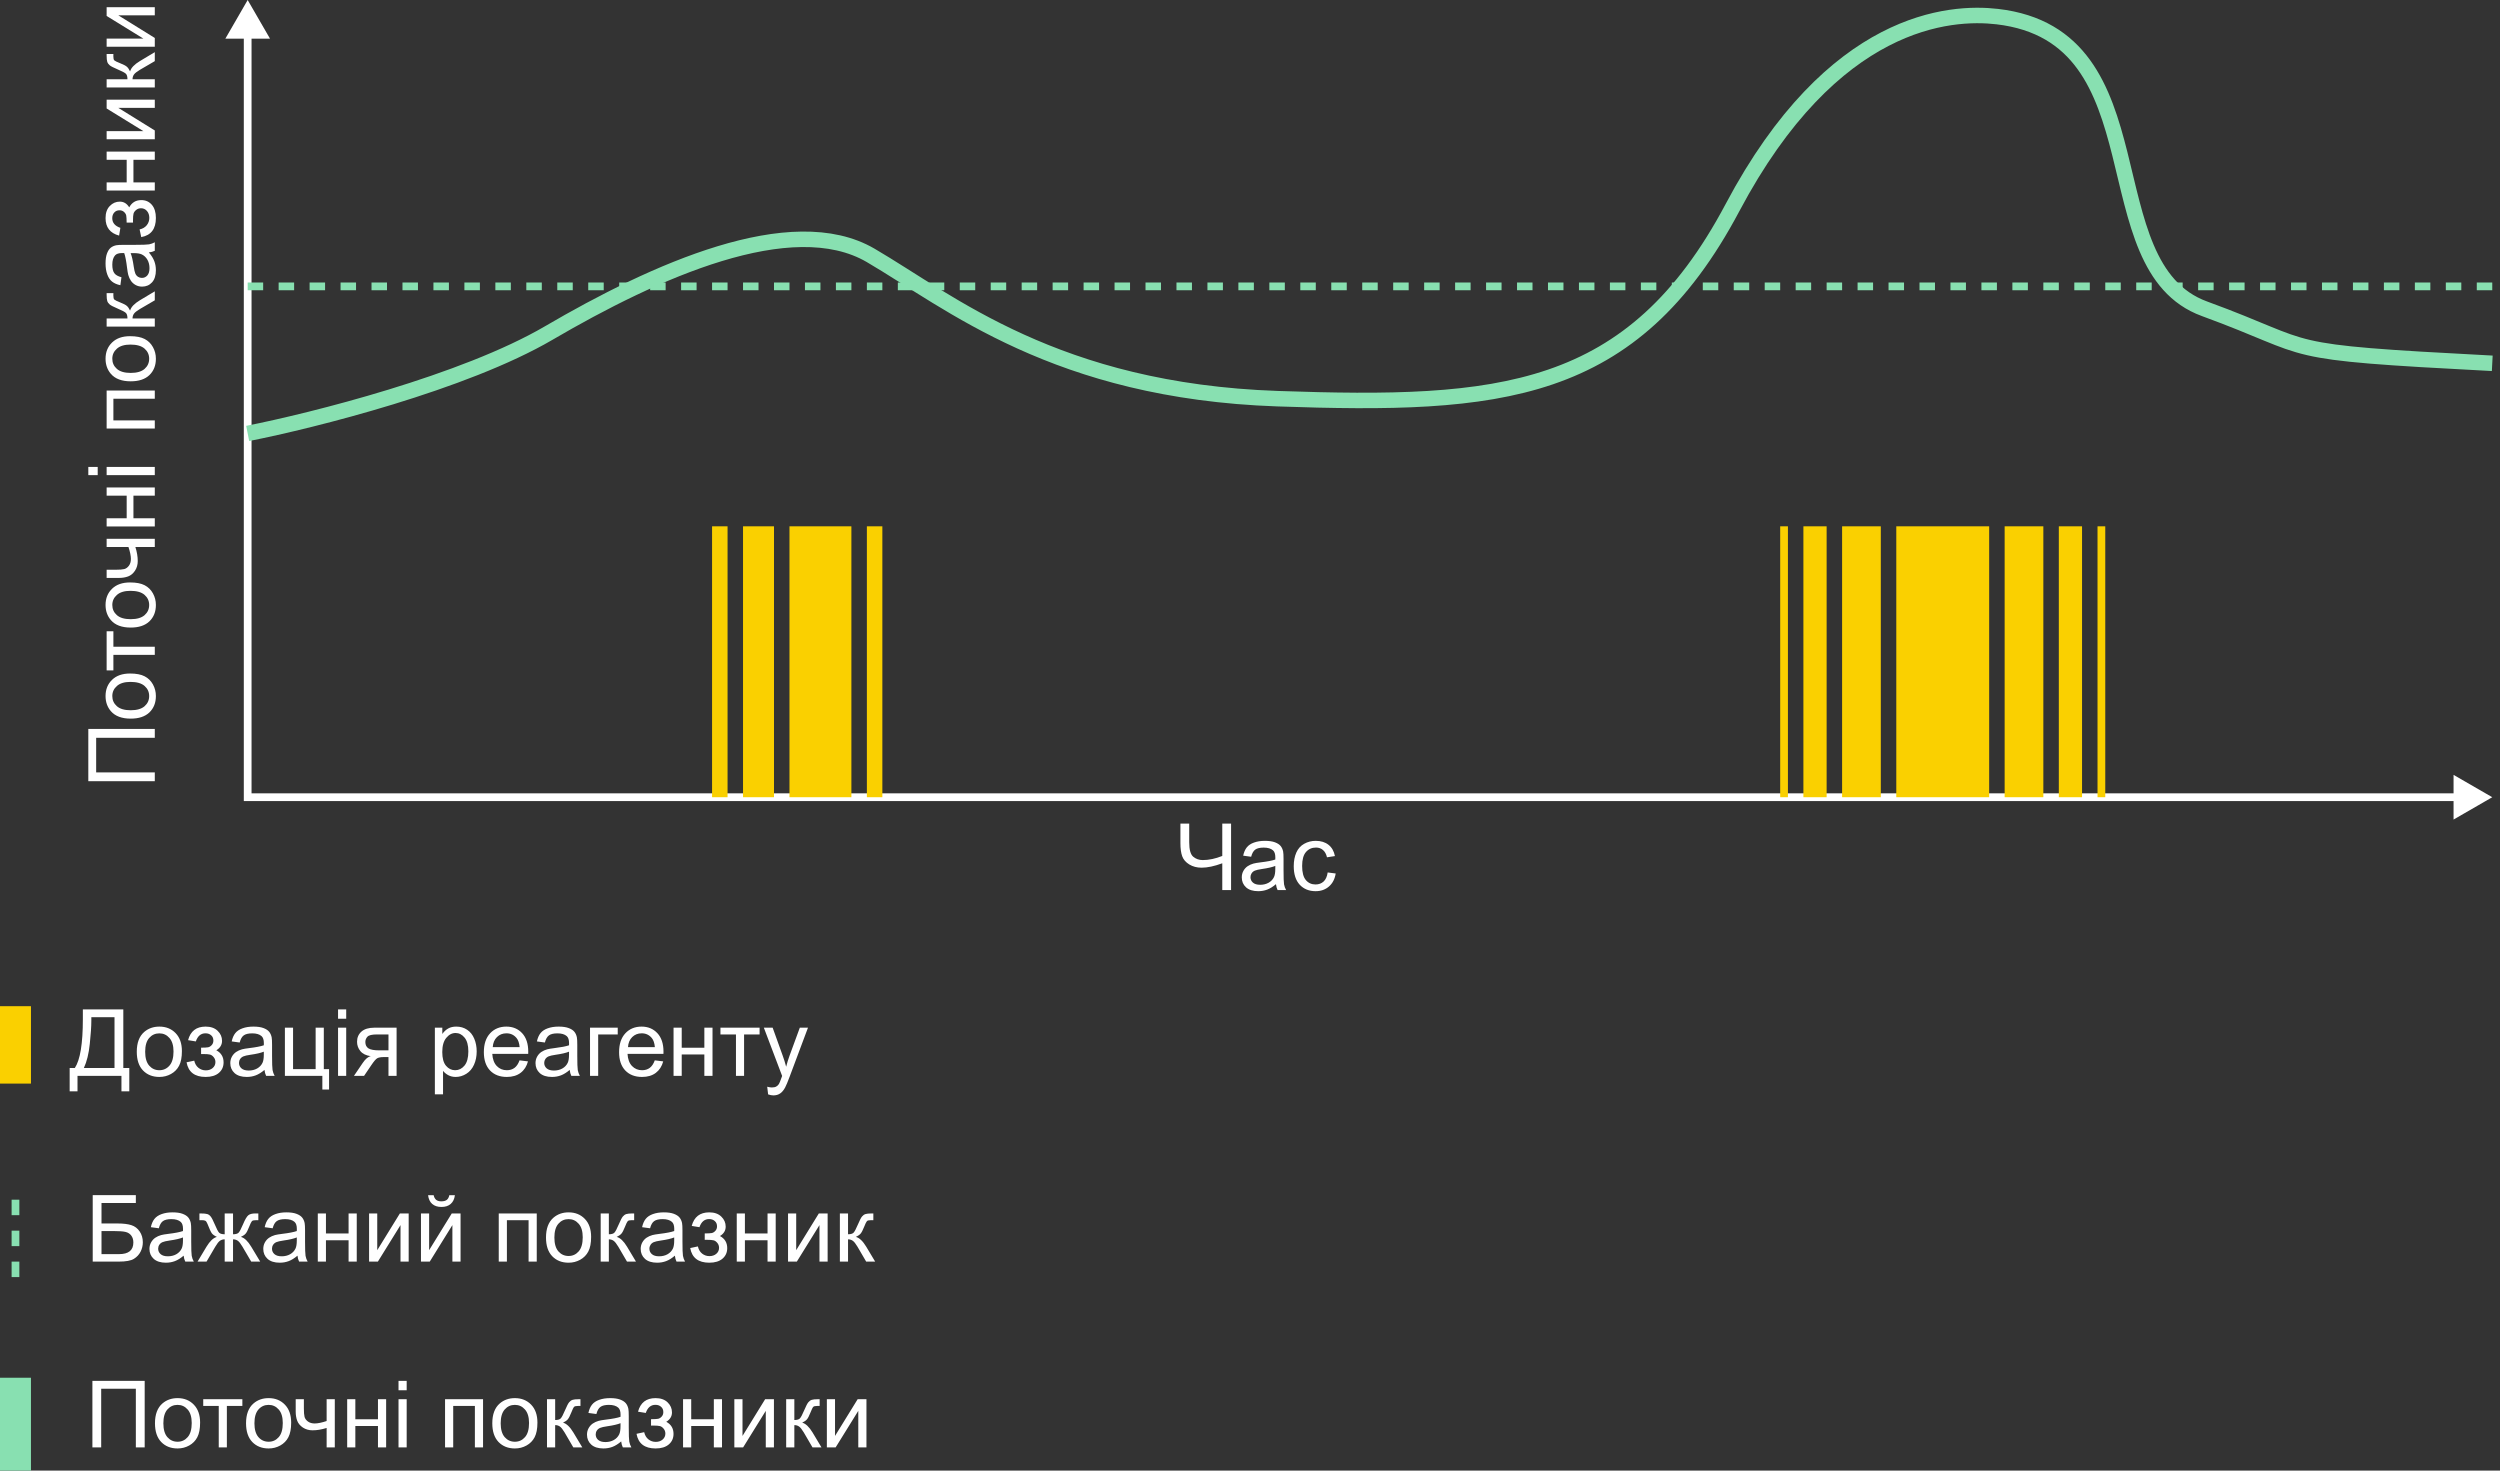<svg width="323" height="190" viewBox="0 0 323 190" fill="none" xmlns="http://www.w3.org/2000/svg">
<rect x="0" y="0" width="323" height="190" fill="#333333" stroke="none"/>
<path d="M32 0L29.113 5H34.887L32 0ZM32 103H31.5V103.5H32V103ZM322 103L317 100.113V105.887L322 103ZM31.5 4.5V103H32.5V4.5H31.5ZM32 103.5H205.221V102.5H32V103.5ZM205.221 103.5H317.5V102.5H205.221V103.5Z" fill="white"/>
<path d="M32 37L322 37" stroke="#88E0B1" stroke-dasharray="2 2"/>
<path d="M2 165L2 154" stroke="#88E0B1" stroke-dasharray="2 2"/>
<path d="M11.979 154.41H17.551V155.424H13.115V158.072H15.166C15.924 158.072 16.525 158.145 16.971 158.289C17.42 158.434 17.779 158.707 18.049 159.109C18.318 159.508 18.453 159.973 18.453 160.504C18.453 160.938 18.355 161.344 18.16 161.723C17.969 162.098 17.682 162.404 17.299 162.643C16.916 162.881 16.264 163 15.342 163H11.979V154.41ZM13.115 162.033H15.389C16.002 162.033 16.461 161.908 16.766 161.658C17.074 161.408 17.229 161.033 17.229 160.533C17.229 160.178 17.141 159.881 16.965 159.643C16.789 159.404 16.545 159.246 16.232 159.168C15.92 159.09 15.387 159.051 14.633 159.051H13.115V162.033ZM23.727 162.232C23.336 162.564 22.959 162.799 22.596 162.936C22.236 163.072 21.85 163.141 21.436 163.141C20.752 163.141 20.227 162.975 19.859 162.643C19.492 162.307 19.309 161.879 19.309 161.359C19.309 161.055 19.377 160.777 19.514 160.527C19.654 160.273 19.836 160.07 20.059 159.918C20.285 159.766 20.539 159.65 20.82 159.572C21.027 159.518 21.34 159.465 21.758 159.414C22.609 159.312 23.236 159.191 23.639 159.051C23.643 158.906 23.645 158.814 23.645 158.775C23.645 158.346 23.545 158.043 23.346 157.867C23.076 157.629 22.676 157.51 22.145 157.51C21.648 157.51 21.281 157.598 21.043 157.773C20.809 157.945 20.635 158.252 20.521 158.693L19.49 158.553C19.584 158.111 19.738 157.756 19.953 157.486C20.168 157.213 20.479 157.004 20.885 156.859C21.291 156.711 21.762 156.637 22.297 156.637C22.828 156.637 23.26 156.699 23.592 156.824C23.924 156.949 24.168 157.107 24.324 157.299C24.48 157.486 24.59 157.725 24.652 158.014C24.688 158.193 24.705 158.518 24.705 158.986V160.393C24.705 161.373 24.727 161.994 24.77 162.256C24.816 162.514 24.906 162.762 25.039 163H23.938C23.828 162.781 23.758 162.525 23.727 162.232ZM23.639 159.877C23.256 160.033 22.682 160.166 21.916 160.275C21.482 160.338 21.176 160.408 20.996 160.486C20.816 160.564 20.678 160.68 20.58 160.832C20.482 160.98 20.434 161.146 20.434 161.33C20.434 161.611 20.539 161.846 20.75 162.033C20.965 162.221 21.277 162.314 21.688 162.314C22.094 162.314 22.455 162.227 22.771 162.051C23.088 161.871 23.32 161.627 23.469 161.318C23.582 161.08 23.639 160.729 23.639 160.264V159.877ZM30.107 156.777V159.467C30.443 159.467 30.68 159.402 30.816 159.273C30.953 159.145 31.152 158.77 31.414 158.148C31.66 157.559 31.881 157.182 32.076 157.018C32.268 156.857 32.572 156.777 32.99 156.777H33.377V157.65L33.09 157.645C32.809 157.645 32.629 157.686 32.551 157.768C32.469 157.854 32.344 158.109 32.176 158.535C32.02 158.941 31.875 159.223 31.742 159.379C31.609 159.535 31.402 159.678 31.121 159.807C31.578 159.928 32.023 160.35 32.457 161.072L33.617 163H32.457L31.326 161.072C31.096 160.682 30.895 160.426 30.723 160.305C30.551 160.184 30.346 160.123 30.107 160.123V163H29.029V160.123C28.795 160.123 28.592 160.184 28.42 160.305C28.248 160.422 28.047 160.678 27.816 161.072L26.686 163H25.525L26.68 161.072C27.117 160.35 27.564 159.928 28.021 159.807C27.709 159.662 27.49 159.506 27.365 159.338C27.24 159.166 27.053 158.76 26.803 158.119C26.717 157.904 26.625 157.771 26.527 157.721C26.426 157.67 26.275 157.645 26.076 157.645C26.025 157.645 25.922 157.646 25.766 157.65V156.777H25.912C26.318 156.777 26.604 156.803 26.768 156.854C26.936 156.9 27.084 157.004 27.213 157.164C27.346 157.32 27.518 157.648 27.729 158.148C27.986 158.762 28.182 159.135 28.314 159.268C28.451 159.4 28.689 159.467 29.029 159.467V156.777H30.107ZM38.434 162.232C38.043 162.564 37.666 162.799 37.303 162.936C36.943 163.072 36.557 163.141 36.143 163.141C35.459 163.141 34.934 162.975 34.566 162.643C34.199 162.307 34.016 161.879 34.016 161.359C34.016 161.055 34.084 160.777 34.221 160.527C34.361 160.273 34.543 160.07 34.766 159.918C34.992 159.766 35.246 159.65 35.527 159.572C35.734 159.518 36.047 159.465 36.465 159.414C37.316 159.312 37.943 159.191 38.346 159.051C38.35 158.906 38.352 158.814 38.352 158.775C38.352 158.346 38.252 158.043 38.053 157.867C37.783 157.629 37.383 157.51 36.852 157.51C36.355 157.51 35.988 157.598 35.75 157.773C35.516 157.945 35.342 158.252 35.228 158.693L34.197 158.553C34.291 158.111 34.445 157.756 34.66 157.486C34.875 157.213 35.185 157.004 35.592 156.859C35.998 156.711 36.469 156.637 37.004 156.637C37.535 156.637 37.967 156.699 38.299 156.824C38.631 156.949 38.875 157.107 39.031 157.299C39.188 157.486 39.297 157.725 39.359 158.014C39.395 158.193 39.412 158.518 39.412 158.986V160.393C39.412 161.373 39.434 161.994 39.477 162.256C39.523 162.514 39.613 162.762 39.746 163H38.645C38.535 162.781 38.465 162.525 38.434 162.232ZM38.346 159.877C37.963 160.033 37.389 160.166 36.623 160.275C36.19 160.338 35.883 160.408 35.703 160.486C35.523 160.564 35.385 160.68 35.287 160.832C35.19 160.98 35.141 161.146 35.141 161.33C35.141 161.611 35.246 161.846 35.457 162.033C35.672 162.221 35.984 162.314 36.395 162.314C36.801 162.314 37.162 162.227 37.478 162.051C37.795 161.871 38.027 161.627 38.176 161.318C38.289 161.08 38.346 160.729 38.346 160.264V159.877ZM41.059 156.777H42.113V159.367H45.037V156.777H46.092V163H45.037V160.24H42.113V163H41.059V156.777ZM47.685 156.777H48.74V161.523L51.664 156.777H52.801V163H51.746V158.283L48.822 163H47.685V156.777ZM54.389 156.777H55.443V161.523L58.367 156.777H59.504V163H58.449V158.283L55.525 163H54.389V156.777ZM58.051 154.422H58.772C58.713 154.91 58.533 155.285 58.232 155.547C57.935 155.809 57.539 155.939 57.043 155.939C56.543 155.939 56.143 155.811 55.842 155.553C55.545 155.291 55.367 154.914 55.309 154.422H56.029C56.084 154.688 56.191 154.887 56.352 155.02C56.516 155.148 56.734 155.213 57.008 155.213C57.324 155.213 57.562 155.15 57.723 155.025C57.887 154.896 57.996 154.695 58.051 154.422ZM64.438 156.777H69.348V163H68.293V157.65H65.492V163H64.438V156.777ZM70.543 159.889C70.543 158.736 70.863 157.883 71.504 157.328C72.039 156.867 72.691 156.637 73.461 156.637C74.316 156.637 75.016 156.918 75.559 157.48C76.102 158.039 76.373 158.812 76.373 159.801C76.373 160.602 76.252 161.232 76.01 161.693C75.772 162.15 75.422 162.506 74.961 162.76C74.504 163.014 74.004 163.141 73.461 163.141C72.59 163.141 71.885 162.861 71.346 162.303C70.811 161.744 70.543 160.939 70.543 159.889ZM71.627 159.889C71.627 160.686 71.801 161.283 72.148 161.682C72.496 162.076 72.934 162.273 73.461 162.273C73.984 162.273 74.42 162.074 74.768 161.676C75.115 161.277 75.289 160.67 75.289 159.854C75.289 159.084 75.113 158.502 74.762 158.107C74.414 157.709 73.981 157.51 73.461 157.51C72.934 157.51 72.496 157.707 72.148 158.102C71.801 158.496 71.627 159.092 71.627 159.889ZM77.609 156.777H78.664V159.467C79 159.467 79.234 159.402 79.367 159.273C79.504 159.145 79.703 158.77 79.965 158.148C80.172 157.656 80.34 157.332 80.469 157.176C80.598 157.02 80.746 156.914 80.914 156.859C81.082 156.805 81.352 156.777 81.723 156.777H81.934V157.65L81.641 157.645C81.363 157.645 81.186 157.686 81.107 157.768C81.025 157.854 80.9 158.109 80.732 158.535C80.572 158.941 80.426 159.223 80.293 159.379C80.16 159.535 79.955 159.678 79.678 159.807C80.131 159.928 80.576 160.35 81.014 161.072L82.168 163H81.008L79.883 161.072C79.652 160.686 79.451 160.432 79.279 160.311C79.107 160.186 78.902 160.123 78.664 160.123V163H77.609V156.777ZM87.195 162.232C86.805 162.564 86.428 162.799 86.064 162.936C85.705 163.072 85.318 163.141 84.904 163.141C84.221 163.141 83.695 162.975 83.328 162.643C82.961 162.307 82.777 161.879 82.777 161.359C82.777 161.055 82.846 160.777 82.982 160.527C83.123 160.273 83.305 160.07 83.527 159.918C83.754 159.766 84.008 159.65 84.289 159.572C84.496 159.518 84.809 159.465 85.227 159.414C86.078 159.312 86.705 159.191 87.107 159.051C87.111 158.906 87.113 158.814 87.113 158.775C87.113 158.346 87.014 158.043 86.814 157.867C86.545 157.629 86.144 157.51 85.613 157.51C85.117 157.51 84.75 157.598 84.512 157.773C84.277 157.945 84.103 158.252 83.99 158.693L82.959 158.553C83.053 158.111 83.207 157.756 83.422 157.486C83.637 157.213 83.947 157.004 84.353 156.859C84.76 156.711 85.231 156.637 85.766 156.637C86.297 156.637 86.728 156.699 87.061 156.824C87.393 156.949 87.637 157.107 87.793 157.299C87.949 157.486 88.059 157.725 88.121 158.014C88.156 158.193 88.174 158.518 88.174 158.986V160.393C88.174 161.373 88.195 161.994 88.238 162.256C88.285 162.514 88.375 162.762 88.508 163H87.406C87.297 162.781 87.227 162.525 87.195 162.232ZM87.107 159.877C86.725 160.033 86.15 160.166 85.385 160.275C84.951 160.338 84.644 160.408 84.465 160.486C84.285 160.564 84.147 160.68 84.049 160.832C83.951 160.98 83.902 161.146 83.902 161.33C83.902 161.611 84.008 161.846 84.219 162.033C84.434 162.221 84.746 162.314 85.156 162.314C85.562 162.314 85.924 162.227 86.24 162.051C86.557 161.871 86.789 161.627 86.938 161.318C87.051 161.08 87.107 160.729 87.107 160.264V159.877ZM91.051 160.188V159.361C91.496 159.357 91.799 159.34 91.959 159.309C92.123 159.277 92.277 159.184 92.422 159.027C92.566 158.871 92.639 158.676 92.639 158.441C92.639 158.156 92.543 157.93 92.352 157.762C92.164 157.59 91.92 157.504 91.619 157.504C91.025 157.504 90.609 157.854 90.371 158.553L89.369 158.389C89.682 157.221 90.436 156.637 91.631 156.637C92.295 156.637 92.814 156.818 93.189 157.182C93.568 157.545 93.758 157.979 93.758 158.482C93.758 158.99 93.512 159.395 93.019 159.695C93.332 159.863 93.566 160.078 93.723 160.34C93.879 160.598 93.957 160.904 93.957 161.26C93.957 161.818 93.754 162.271 93.348 162.619C92.941 162.967 92.373 163.141 91.643 163.141C90.225 163.141 89.402 162.51 89.176 161.248L90.166 161.037C90.256 161.436 90.438 161.744 90.711 161.963C90.988 162.182 91.305 162.291 91.66 162.291C92.016 162.291 92.311 162.191 92.545 161.992C92.783 161.789 92.902 161.531 92.902 161.219C92.902 160.977 92.828 160.766 92.68 160.586C92.531 160.406 92.373 160.295 92.205 160.252C92.037 160.205 91.732 160.182 91.291 160.182C91.256 160.182 91.176 160.184 91.051 160.188ZM95.188 156.777H96.242V159.367H99.166V156.777H100.221V163H99.166V160.24H96.242V163H95.188V156.777ZM101.814 156.777H102.869V161.523L105.793 156.777H106.93V163H105.875V158.283L102.951 163H101.814V156.777ZM108.512 156.777H109.566V159.467C109.902 159.467 110.137 159.402 110.27 159.273C110.406 159.145 110.605 158.77 110.867 158.148C111.074 157.656 111.242 157.332 111.371 157.176C111.5 157.02 111.648 156.914 111.816 156.859C111.984 156.805 112.254 156.777 112.625 156.777H112.836V157.65L112.543 157.645C112.266 157.645 112.088 157.686 112.01 157.768C111.928 157.854 111.803 158.109 111.635 158.535C111.475 158.941 111.328 159.223 111.195 159.379C111.062 159.535 110.857 159.678 110.58 159.807C111.033 159.928 111.479 160.35 111.916 161.072L113.07 163H111.91L110.785 161.072C110.555 160.686 110.354 160.432 110.182 160.311C110.01 160.186 109.805 160.123 109.566 160.123V163H108.512V156.777Z" fill="white"/>
<path d="M2 140L2 130" stroke="#FAD000" stroke-width="4"/>
<path d="M10.705 130.41H15.932V137.986H16.705V141.004H15.691V139H10.014V141.004H9V137.986H9.668C10.359 136.943 10.705 134.836 10.705 131.664V130.41ZM14.795 131.424H11.801V131.863C11.801 132.594 11.734 133.594 11.602 134.863C11.473 136.129 11.217 137.17 10.834 137.986H14.795V131.424ZM17.672 135.889C17.672 134.736 17.992 133.883 18.633 133.328C19.168 132.867 19.82 132.637 20.59 132.637C21.445 132.637 22.145 132.918 22.688 133.48C23.23 134.039 23.502 134.812 23.502 135.801C23.502 136.602 23.381 137.232 23.139 137.693C22.9 138.15 22.551 138.506 22.09 138.76C21.633 139.014 21.133 139.141 20.59 139.141C19.719 139.141 19.014 138.861 18.475 138.303C17.939 137.744 17.672 136.939 17.672 135.889ZM18.756 135.889C18.756 136.686 18.93 137.283 19.277 137.682C19.625 138.076 20.062 138.273 20.59 138.273C21.113 138.273 21.549 138.074 21.896 137.676C22.244 137.277 22.418 136.67 22.418 135.854C22.418 135.084 22.242 134.502 21.891 134.107C21.543 133.709 21.109 133.51 20.59 133.51C20.062 133.51 19.625 133.707 19.277 134.102C18.93 134.496 18.756 135.092 18.756 135.889ZM25.98 136.188V135.361C26.426 135.357 26.729 135.34 26.889 135.309C27.053 135.277 27.207 135.184 27.352 135.027C27.496 134.871 27.568 134.676 27.568 134.441C27.568 134.156 27.473 133.93 27.281 133.762C27.094 133.59 26.85 133.504 26.549 133.504C25.955 133.504 25.539 133.854 25.301 134.553L24.299 134.389C24.611 133.221 25.365 132.637 26.561 132.637C27.225 132.637 27.744 132.818 28.119 133.182C28.498 133.545 28.688 133.979 28.688 134.482C28.688 134.99 28.441 135.395 27.949 135.695C28.262 135.863 28.496 136.078 28.652 136.34C28.809 136.598 28.887 136.904 28.887 137.26C28.887 137.818 28.684 138.271 28.277 138.619C27.871 138.967 27.303 139.141 26.572 139.141C25.154 139.141 24.332 138.51 24.105 137.248L25.096 137.037C25.186 137.436 25.367 137.744 25.641 137.963C25.918 138.182 26.234 138.291 26.59 138.291C26.945 138.291 27.24 138.191 27.475 137.992C27.713 137.789 27.832 137.531 27.832 137.219C27.832 136.977 27.758 136.766 27.609 136.586C27.461 136.406 27.303 136.295 27.135 136.252C26.967 136.205 26.662 136.182 26.221 136.182C26.186 136.182 26.105 136.184 25.98 136.188ZM34.172 138.232C33.781 138.564 33.404 138.799 33.041 138.936C32.682 139.072 32.295 139.141 31.881 139.141C31.197 139.141 30.672 138.975 30.305 138.643C29.938 138.307 29.754 137.879 29.754 137.359C29.754 137.055 29.822 136.777 29.959 136.527C30.1 136.273 30.281 136.07 30.504 135.918C30.73 135.766 30.984 135.65 31.266 135.572C31.473 135.518 31.785 135.465 32.203 135.414C33.055 135.312 33.682 135.191 34.084 135.051C34.088 134.906 34.09 134.814 34.09 134.775C34.09 134.346 33.99 134.043 33.791 133.867C33.522 133.629 33.121 133.51 32.59 133.51C32.094 133.51 31.727 133.598 31.488 133.773C31.254 133.945 31.08 134.252 30.967 134.693L29.936 134.553C30.029 134.111 30.184 133.756 30.398 133.486C30.613 133.213 30.924 133.004 31.33 132.859C31.736 132.711 32.207 132.637 32.742 132.637C33.273 132.637 33.705 132.699 34.037 132.824C34.369 132.949 34.613 133.107 34.77 133.299C34.926 133.486 35.035 133.725 35.098 134.014C35.133 134.193 35.15 134.518 35.15 134.986V136.393C35.15 137.373 35.172 137.994 35.215 138.256C35.262 138.514 35.352 138.762 35.484 139H34.383C34.273 138.781 34.203 138.525 34.172 138.232ZM34.084 135.877C33.701 136.033 33.127 136.166 32.361 136.275C31.928 136.338 31.621 136.408 31.441 136.486C31.262 136.564 31.123 136.68 31.025 136.832C30.928 136.98 30.879 137.146 30.879 137.33C30.879 137.611 30.984 137.846 31.195 138.033C31.41 138.221 31.723 138.314 32.133 138.314C32.539 138.314 32.9 138.227 33.217 138.051C33.533 137.871 33.766 137.627 33.914 137.318C34.027 137.08 34.084 136.729 34.084 136.264V135.877ZM36.809 132.777H37.863V138.133H40.781V132.777H41.836V138.133H42.516V140.764H41.648V139H36.809V132.777ZM43.676 131.623V130.41H44.73V131.623H43.676ZM43.676 139V132.777H44.73V139H43.676ZM51.24 132.777V139H50.191V136.574H49.582C49.211 136.574 48.934 136.623 48.75 136.721C48.57 136.814 48.307 137.121 47.959 137.641L47.039 139H45.732L46.869 137.324C47.217 136.812 47.562 136.523 47.906 136.457C47.305 136.375 46.857 136.158 46.565 135.807C46.275 135.455 46.131 135.051 46.131 134.594C46.131 134.055 46.32 133.617 46.699 133.281C47.082 132.945 47.635 132.777 48.357 132.777H51.24ZM50.191 133.65H48.691C48.062 133.65 47.656 133.748 47.473 133.943C47.293 134.139 47.203 134.367 47.203 134.629C47.203 135 47.336 135.273 47.602 135.449C47.871 135.621 48.346 135.707 49.025 135.707H50.191V133.65ZM56.185 141.385V132.777H57.147V133.586C57.373 133.27 57.629 133.033 57.914 132.877C58.199 132.717 58.545 132.637 58.951 132.637C59.482 132.637 59.951 132.773 60.357 133.047C60.764 133.32 61.07 133.707 61.277 134.207C61.484 134.703 61.588 135.248 61.588 135.842C61.588 136.479 61.473 137.053 61.242 137.564C61.016 138.072 60.684 138.463 60.246 138.736C59.812 139.006 59.355 139.141 58.875 139.141C58.523 139.141 58.207 139.066 57.926 138.918C57.648 138.77 57.42 138.582 57.24 138.355V141.385H56.185ZM57.141 135.924C57.141 136.725 57.303 137.316 57.627 137.699C57.951 138.082 58.344 138.273 58.805 138.273C59.273 138.273 59.674 138.076 60.006 137.682C60.342 137.283 60.51 136.668 60.51 135.836C60.51 135.043 60.346 134.449 60.018 134.055C59.693 133.66 59.305 133.463 58.852 133.463C58.402 133.463 58.004 133.674 57.656 134.096C57.312 134.514 57.141 135.123 57.141 135.924ZM67.125 136.996L68.215 137.131C68.043 137.768 67.725 138.262 67.26 138.613C66.795 138.965 66.201 139.141 65.478 139.141C64.568 139.141 63.846 138.861 63.31 138.303C62.779 137.74 62.514 136.953 62.514 135.941C62.514 134.895 62.783 134.082 63.322 133.504C63.861 132.926 64.561 132.637 65.42 132.637C66.252 132.637 66.932 132.92 67.459 133.486C67.986 134.053 68.25 134.85 68.25 135.877C68.25 135.939 68.248 136.033 68.244 136.158H63.603C63.643 136.842 63.836 137.365 64.184 137.729C64.531 138.092 64.965 138.273 65.484 138.273C65.871 138.273 66.201 138.172 66.475 137.969C66.748 137.766 66.965 137.441 67.125 136.996ZM63.662 135.291H67.137C67.09 134.768 66.957 134.375 66.738 134.113C66.402 133.707 65.967 133.504 65.432 133.504C64.947 133.504 64.539 133.666 64.207 133.99C63.879 134.314 63.697 134.748 63.662 135.291ZM73.606 138.232C73.215 138.564 72.838 138.799 72.475 138.936C72.115 139.072 71.728 139.141 71.314 139.141C70.631 139.141 70.106 138.975 69.738 138.643C69.371 138.307 69.188 137.879 69.188 137.359C69.188 137.055 69.256 136.777 69.393 136.527C69.533 136.273 69.715 136.07 69.938 135.918C70.164 135.766 70.418 135.65 70.699 135.572C70.906 135.518 71.219 135.465 71.637 135.414C72.488 135.312 73.115 135.191 73.518 135.051C73.522 134.906 73.523 134.814 73.523 134.775C73.523 134.346 73.424 134.043 73.225 133.867C72.955 133.629 72.555 133.51 72.023 133.51C71.527 133.51 71.16 133.598 70.922 133.773C70.688 133.945 70.514 134.252 70.4 134.693L69.369 134.553C69.463 134.111 69.617 133.756 69.832 133.486C70.047 133.213 70.357 133.004 70.764 132.859C71.17 132.711 71.641 132.637 72.176 132.637C72.707 132.637 73.139 132.699 73.471 132.824C73.803 132.949 74.047 133.107 74.203 133.299C74.359 133.486 74.469 133.725 74.531 134.014C74.566 134.193 74.584 134.518 74.584 134.986V136.393C74.584 137.373 74.606 137.994 74.648 138.256C74.695 138.514 74.785 138.762 74.918 139H73.816C73.707 138.781 73.637 138.525 73.606 138.232ZM73.518 135.877C73.135 136.033 72.561 136.166 71.795 136.275C71.361 136.338 71.055 136.408 70.875 136.486C70.695 136.564 70.557 136.68 70.459 136.832C70.361 136.98 70.312 137.146 70.312 137.33C70.312 137.611 70.418 137.846 70.629 138.033C70.844 138.221 71.156 138.314 71.566 138.314C71.973 138.314 72.334 138.227 72.65 138.051C72.967 137.871 73.199 137.627 73.348 137.318C73.461 137.08 73.518 136.729 73.518 136.264V135.877ZM76.231 132.777H79.811V133.65H77.285V139H76.231V132.777ZM84.598 136.996L85.688 137.131C85.516 137.768 85.197 138.262 84.732 138.613C84.268 138.965 83.674 139.141 82.951 139.141C82.041 139.141 81.318 138.861 80.783 138.303C80.252 137.74 79.986 136.953 79.986 135.941C79.986 134.895 80.256 134.082 80.795 133.504C81.334 132.926 82.033 132.637 82.893 132.637C83.725 132.637 84.404 132.92 84.932 133.486C85.459 134.053 85.723 134.85 85.723 135.877C85.723 135.939 85.721 136.033 85.717 136.158H81.076C81.115 136.842 81.309 137.365 81.656 137.729C82.004 138.092 82.438 138.273 82.957 138.273C83.344 138.273 83.674 138.172 83.947 137.969C84.221 137.766 84.438 137.441 84.598 136.996ZM81.135 135.291H84.609C84.562 134.768 84.43 134.375 84.211 134.113C83.875 133.707 83.439 133.504 82.904 133.504C82.42 133.504 82.012 133.666 81.68 133.99C81.352 134.314 81.17 134.748 81.135 135.291ZM87.023 132.777H88.078V135.367H91.002V132.777H92.057V139H91.002V136.24H88.078V139H87.023V132.777ZM93.082 132.777H98.139V133.65H96.135V139H95.086V133.65H93.082V132.777ZM99.24 141.396L99.123 140.406C99.353 140.469 99.555 140.5 99.727 140.5C99.961 140.5 100.148 140.461 100.289 140.383C100.43 140.305 100.545 140.195 100.635 140.055C100.701 139.949 100.809 139.688 100.957 139.27C100.977 139.211 101.008 139.125 101.051 139.012L98.689 132.777H99.826L101.121 136.381C101.289 136.838 101.439 137.318 101.572 137.822C101.693 137.338 101.838 136.865 102.006 136.404L103.336 132.777H104.391L102.023 139.105C101.77 139.789 101.572 140.26 101.432 140.518C101.244 140.865 101.029 141.119 100.787 141.279C100.545 141.443 100.256 141.525 99.92 141.525C99.717 141.525 99.49 141.482 99.24 141.396Z" fill="white"/>
<path d="M2 190L2 178" stroke="#88E0B1" stroke-width="4"/>
<path d="M11.938 178.41H18.693V187H17.551V179.424H13.074V187H11.938V178.41ZM20.023 183.889C20.023 182.736 20.344 181.883 20.984 181.328C21.52 180.867 22.172 180.637 22.941 180.637C23.797 180.637 24.496 180.918 25.039 181.48C25.582 182.039 25.854 182.812 25.854 183.801C25.854 184.602 25.732 185.232 25.49 185.693C25.252 186.15 24.902 186.506 24.441 186.76C23.984 187.014 23.484 187.141 22.941 187.141C22.07 187.141 21.365 186.861 20.826 186.303C20.291 185.744 20.023 184.939 20.023 183.889ZM21.107 183.889C21.107 184.686 21.281 185.283 21.629 185.682C21.977 186.076 22.414 186.273 22.941 186.273C23.465 186.273 23.9 186.074 24.248 185.676C24.596 185.277 24.77 184.67 24.77 183.854C24.77 183.084 24.594 182.502 24.242 182.107C23.895 181.709 23.461 181.51 22.941 181.51C22.414 181.51 21.977 181.707 21.629 182.102C21.281 182.496 21.107 183.092 21.107 183.889ZM26.258 180.777H31.314V181.65H29.311V187H28.262V181.65H26.258V180.777ZM31.789 183.889C31.789 182.736 32.109 181.883 32.75 181.328C33.285 180.867 33.938 180.637 34.707 180.637C35.562 180.637 36.262 180.918 36.805 181.48C37.348 182.039 37.619 182.812 37.619 183.801C37.619 184.602 37.498 185.232 37.256 185.693C37.018 186.15 36.668 186.506 36.207 186.76C35.75 187.014 35.25 187.141 34.707 187.141C33.836 187.141 33.131 186.861 32.592 186.303C32.057 185.744 31.789 184.939 31.789 183.889ZM32.873 183.889C32.873 184.686 33.047 185.283 33.395 185.682C33.742 186.076 34.18 186.273 34.707 186.273C35.23 186.273 35.666 186.074 36.014 185.676C36.361 185.277 36.535 184.67 36.535 183.854C36.535 183.084 36.359 182.502 36.008 182.107C35.66 181.709 35.227 181.51 34.707 181.51C34.18 181.51 33.742 181.707 33.395 182.102C33.047 182.496 32.873 183.092 32.873 183.889ZM38.205 180.777H39.26V181.955C39.26 182.463 39.289 182.832 39.348 183.062C39.41 183.289 39.557 183.488 39.787 183.66C40.018 183.828 40.307 183.912 40.654 183.912C41.053 183.912 41.568 183.807 42.201 183.596V180.777H43.256V187H42.201V184.492C41.553 184.695 40.947 184.797 40.385 184.797C39.912 184.797 39.494 184.678 39.131 184.439C38.772 184.197 38.527 183.902 38.398 183.555C38.27 183.207 38.205 182.824 38.205 182.406V180.777ZM44.855 180.777H45.91V183.367H48.834V180.777H49.889V187H48.834V184.24H45.91V187H44.855V180.777ZM51.488 179.623V178.41H52.543V179.623H51.488ZM51.488 187V180.777H52.543V187H51.488ZM57.5 180.777H62.41V187H61.355V181.65H58.555V187H57.5V180.777ZM63.605 183.889C63.605 182.736 63.926 181.883 64.566 181.328C65.102 180.867 65.754 180.637 66.523 180.637C67.379 180.637 68.078 180.918 68.621 181.48C69.164 182.039 69.436 182.812 69.436 183.801C69.436 184.602 69.314 185.232 69.072 185.693C68.834 186.15 68.484 186.506 68.023 186.76C67.566 187.014 67.066 187.141 66.523 187.141C65.652 187.141 64.947 186.861 64.408 186.303C63.873 185.744 63.605 184.939 63.605 183.889ZM64.689 183.889C64.689 184.686 64.863 185.283 65.211 185.682C65.559 186.076 65.996 186.273 66.523 186.273C67.047 186.273 67.482 186.074 67.83 185.676C68.178 185.277 68.352 184.67 68.352 183.854C68.352 183.084 68.176 182.502 67.824 182.107C67.477 181.709 67.043 181.51 66.523 181.51C65.996 181.51 65.559 181.707 65.211 182.102C64.863 182.496 64.689 183.092 64.689 183.889ZM70.672 180.777H71.727V183.467C72.062 183.467 72.297 183.402 72.43 183.273C72.566 183.145 72.766 182.77 73.027 182.148C73.234 181.656 73.402 181.332 73.531 181.176C73.66 181.02 73.809 180.914 73.977 180.859C74.144 180.805 74.414 180.777 74.785 180.777H74.996V181.65L74.703 181.645C74.426 181.645 74.248 181.686 74.17 181.768C74.088 181.854 73.963 182.109 73.795 182.535C73.635 182.941 73.488 183.223 73.356 183.379C73.223 183.535 73.018 183.678 72.74 183.807C73.193 183.928 73.639 184.35 74.076 185.072L75.231 187H74.07L72.945 185.072C72.715 184.686 72.514 184.432 72.342 184.311C72.17 184.186 71.965 184.123 71.727 184.123V187H70.672V180.777ZM80.258 186.232C79.867 186.564 79.49 186.799 79.127 186.936C78.768 187.072 78.381 187.141 77.967 187.141C77.283 187.141 76.758 186.975 76.391 186.643C76.023 186.307 75.84 185.879 75.84 185.359C75.84 185.055 75.908 184.777 76.045 184.527C76.186 184.273 76.367 184.07 76.59 183.918C76.816 183.766 77.07 183.65 77.352 183.572C77.559 183.518 77.871 183.465 78.289 183.414C79.141 183.312 79.768 183.191 80.17 183.051C80.174 182.906 80.176 182.814 80.176 182.775C80.176 182.346 80.076 182.043 79.877 181.867C79.607 181.629 79.207 181.51 78.676 181.51C78.18 181.51 77.812 181.598 77.574 181.773C77.34 181.945 77.166 182.252 77.053 182.693L76.022 182.553C76.115 182.111 76.269 181.756 76.484 181.486C76.699 181.213 77.01 181.004 77.416 180.859C77.822 180.711 78.293 180.637 78.828 180.637C79.359 180.637 79.791 180.699 80.123 180.824C80.455 180.949 80.699 181.107 80.856 181.299C81.012 181.486 81.121 181.725 81.184 182.014C81.219 182.193 81.236 182.518 81.236 182.986V184.393C81.236 185.373 81.258 185.994 81.301 186.256C81.348 186.514 81.438 186.762 81.57 187H80.469C80.359 186.781 80.289 186.525 80.258 186.232ZM80.17 183.877C79.787 184.033 79.213 184.166 78.447 184.275C78.014 184.338 77.707 184.408 77.527 184.486C77.348 184.564 77.209 184.68 77.111 184.832C77.014 184.98 76.965 185.146 76.965 185.33C76.965 185.611 77.07 185.846 77.281 186.033C77.496 186.221 77.809 186.314 78.219 186.314C78.625 186.314 78.986 186.227 79.303 186.051C79.619 185.871 79.852 185.627 80 185.318C80.113 185.08 80.17 184.729 80.17 184.264V183.877ZM84.113 184.188V183.361C84.559 183.357 84.861 183.34 85.022 183.309C85.186 183.277 85.34 183.184 85.484 183.027C85.629 182.871 85.701 182.676 85.701 182.441C85.701 182.156 85.606 181.93 85.414 181.762C85.227 181.59 84.982 181.504 84.682 181.504C84.088 181.504 83.672 181.854 83.434 182.553L82.432 182.389C82.744 181.221 83.498 180.637 84.693 180.637C85.357 180.637 85.877 180.818 86.252 181.182C86.631 181.545 86.82 181.979 86.82 182.482C86.82 182.99 86.574 183.395 86.082 183.695C86.394 183.863 86.629 184.078 86.785 184.34C86.941 184.598 87.019 184.904 87.019 185.26C87.019 185.818 86.816 186.271 86.41 186.619C86.004 186.967 85.436 187.141 84.705 187.141C83.287 187.141 82.465 186.51 82.238 185.248L83.228 185.037C83.318 185.436 83.5 185.744 83.773 185.963C84.051 186.182 84.367 186.291 84.723 186.291C85.078 186.291 85.373 186.191 85.607 185.992C85.846 185.789 85.965 185.531 85.965 185.219C85.965 184.977 85.891 184.766 85.742 184.586C85.594 184.406 85.436 184.295 85.268 184.252C85.1 184.205 84.795 184.182 84.353 184.182C84.318 184.182 84.238 184.184 84.113 184.188ZM88.25 180.777H89.305V183.367H92.228V180.777H93.283V187H92.228V184.24H89.305V187H88.25V180.777ZM94.877 180.777H95.932V185.523L98.856 180.777H99.992V187H98.938V182.283L96.014 187H94.877V180.777ZM101.574 180.777H102.629V183.467C102.965 183.467 103.199 183.402 103.332 183.273C103.469 183.145 103.668 182.77 103.93 182.148C104.137 181.656 104.305 181.332 104.434 181.176C104.562 181.02 104.711 180.914 104.879 180.859C105.047 180.805 105.316 180.777 105.688 180.777H105.898V181.65L105.605 181.645C105.328 181.645 105.15 181.686 105.072 181.768C104.99 181.854 104.865 182.109 104.697 182.535C104.537 182.941 104.391 183.223 104.258 183.379C104.125 183.535 103.92 183.678 103.643 183.807C104.096 183.928 104.541 184.35 104.979 185.072L106.133 187H104.973L103.848 185.072C103.617 184.686 103.416 184.432 103.244 184.311C103.072 184.186 102.867 184.123 102.629 184.123V187H101.574V180.777ZM106.83 180.777H107.885V185.523L110.809 180.777H111.945V187H110.891V182.283L107.967 187H106.83V180.777Z" fill="white"/>
<path d="M159.055 115H157.918V111.537C156.898 111.916 156.006 112.105 155.24 112.105C154.643 112.105 154.115 111.967 153.658 111.689C153.201 111.408 152.895 111.053 152.738 110.623C152.586 110.193 152.51 109.631 152.51 108.936V106.41H153.646V108.83C153.646 109.768 153.816 110.385 154.156 110.682C154.5 110.975 154.912 111.121 155.393 111.121C156.193 111.121 157.035 110.943 157.918 110.588V106.41H159.055V115ZM164.855 114.232C164.465 114.564 164.088 114.799 163.725 114.936C163.365 115.072 162.979 115.141 162.564 115.141C161.881 115.141 161.355 114.975 160.988 114.643C160.621 114.307 160.438 113.879 160.438 113.359C160.438 113.055 160.506 112.777 160.643 112.527C160.783 112.273 160.965 112.07 161.188 111.918C161.414 111.766 161.668 111.65 161.949 111.572C162.156 111.518 162.469 111.465 162.887 111.414C163.738 111.312 164.365 111.191 164.768 111.051C164.771 110.906 164.773 110.814 164.773 110.775C164.773 110.346 164.674 110.043 164.475 109.867C164.205 109.629 163.805 109.51 163.273 109.51C162.777 109.51 162.41 109.598 162.172 109.773C161.938 109.945 161.764 110.252 161.65 110.693L160.619 110.553C160.713 110.111 160.867 109.756 161.082 109.486C161.297 109.213 161.607 109.004 162.014 108.859C162.42 108.711 162.891 108.637 163.426 108.637C163.957 108.637 164.389 108.699 164.721 108.824C165.053 108.949 165.297 109.107 165.453 109.299C165.609 109.486 165.719 109.725 165.781 110.014C165.816 110.193 165.834 110.518 165.834 110.986V112.393C165.834 113.373 165.855 113.994 165.898 114.256C165.945 114.514 166.035 114.762 166.168 115H165.066C164.957 114.781 164.887 114.525 164.855 114.232ZM164.768 111.877C164.385 112.033 163.811 112.166 163.045 112.275C162.611 112.338 162.305 112.408 162.125 112.486C161.945 112.564 161.807 112.68 161.709 112.832C161.611 112.98 161.562 113.146 161.562 113.33C161.562 113.611 161.668 113.846 161.879 114.033C162.094 114.221 162.406 114.314 162.816 114.314C163.223 114.314 163.584 114.227 163.9 114.051C164.217 113.871 164.449 113.627 164.598 113.318C164.711 113.08 164.768 112.729 164.768 112.264V111.877ZM171.535 112.721L172.572 112.855C172.459 113.57 172.168 114.131 171.699 114.537C171.234 114.939 170.662 115.141 169.982 115.141C169.131 115.141 168.445 114.863 167.926 114.309C167.41 113.75 167.152 112.951 167.152 111.912C167.152 111.24 167.264 110.652 167.486 110.148C167.709 109.645 168.047 109.268 168.5 109.018C168.957 108.764 169.453 108.637 169.988 108.637C170.664 108.637 171.217 108.809 171.646 109.152C172.076 109.492 172.352 109.977 172.473 110.605L171.447 110.764C171.35 110.346 171.176 110.031 170.926 109.82C170.68 109.609 170.381 109.504 170.029 109.504C169.498 109.504 169.066 109.695 168.734 110.078C168.402 110.457 168.236 111.059 168.236 111.883C168.236 112.719 168.396 113.326 168.717 113.705C169.037 114.084 169.455 114.273 169.971 114.273C170.385 114.273 170.73 114.146 171.008 113.893C171.285 113.639 171.461 113.248 171.535 112.721Z" fill="white"/>
<path d="M11.41 100.934L11.41 94.178L20 94.178L20 95.32L12.424 95.32L12.424 99.797L20 99.797L20 100.934L11.41 100.934ZM16.889 92.848C15.736 92.848 14.883 92.527 14.328 91.887C13.867 91.352 13.637 90.699 13.637 89.93C13.637 89.074 13.918 88.375 14.48 87.832C15.039 87.289 15.812 87.018 16.801 87.018C17.602 87.018 18.232 87.139 18.693 87.381C19.15 87.619 19.506 87.969 19.76 88.43C20.014 88.887 20.141 89.387 20.141 89.93C20.141 90.801 19.861 91.506 19.303 92.045C18.744 92.58 17.939 92.848 16.889 92.848ZM16.889 91.764C17.686 91.764 18.283 91.59 18.682 91.242C19.076 90.894 19.273 90.457 19.273 89.93C19.273 89.406 19.074 88.971 18.676 88.623C18.277 88.275 17.67 88.102 16.854 88.102C16.084 88.102 15.502 88.277 15.107 88.629C14.709 88.977 14.51 89.41 14.51 89.93C14.51 90.457 14.707 90.894 15.102 91.242C15.496 91.59 16.092 91.764 16.889 91.764ZM13.777 86.613L13.777 81.557L14.65 81.557L14.65 83.561L20 83.561L20 84.609L14.65 84.609L14.65 86.613L13.777 86.613ZM16.889 81.082C15.736 81.082 14.883 80.762 14.328 80.121C13.867 79.586 13.637 78.934 13.637 78.164C13.637 77.309 13.918 76.609 14.48 76.066C15.039 75.523 15.812 75.252 16.801 75.252C17.602 75.252 18.232 75.373 18.693 75.615C19.15 75.853 19.506 76.203 19.76 76.664C20.014 77.121 20.141 77.621 20.141 78.164C20.141 79.035 19.861 79.74 19.303 80.279C18.744 80.814 17.939 81.082 16.889 81.082ZM16.889 79.998C17.686 79.998 18.283 79.824 18.682 79.477C19.076 79.129 19.273 78.691 19.273 78.164C19.273 77.641 19.074 77.205 18.676 76.857C18.277 76.51 17.67 76.336 16.854 76.336C16.084 76.336 15.502 76.512 15.107 76.863C14.709 77.211 14.51 77.644 14.51 78.164C14.51 78.691 14.707 79.129 15.102 79.477C15.496 79.824 16.092 79.998 16.889 79.998ZM13.777 74.666L13.777 73.611L14.955 73.611C15.463 73.611 15.832 73.582 16.062 73.523C16.289 73.461 16.488 73.314 16.66 73.084C16.828 72.853 16.912 72.564 16.912 72.217C16.912 71.818 16.807 71.303 16.596 70.67L13.777 70.67L13.777 69.615L20 69.615L20 70.67L17.492 70.67C17.695 71.318 17.797 71.924 17.797 72.486C17.797 72.959 17.678 73.377 17.439 73.74C17.197 74.1 16.902 74.344 16.555 74.473C16.207 74.602 15.824 74.666 15.406 74.666L13.777 74.666ZM13.777 68.016L13.777 66.961L16.367 66.961L16.367 64.037L13.777 64.037L13.777 62.982L20 62.982L20 64.037L17.24 64.037L17.24 66.961L20 66.961L20 68.016L13.777 68.016ZM12.623 61.383L11.41 61.383L11.41 60.328L12.623 60.328L12.623 61.383ZM20 61.383L13.777 61.383L13.777 60.328L20 60.328L20 61.383ZM13.777 55.371L13.777 50.461L20 50.461L20 51.516L14.65 51.516L14.65 54.316L20 54.316L20 55.371L13.777 55.371ZM16.889 49.266C15.736 49.266 14.883 48.945 14.328 48.305C13.867 47.77 13.637 47.117 13.637 46.348C13.637 45.492 13.918 44.793 14.48 44.25C15.039 43.707 15.812 43.435 16.801 43.435C17.602 43.435 18.232 43.557 18.693 43.799C19.15 44.037 19.506 44.387 19.76 44.848C20.014 45.305 20.141 45.805 20.141 46.348C20.141 47.219 19.861 47.924 19.303 48.463C18.744 48.998 17.939 49.266 16.889 49.266ZM16.889 48.182C17.686 48.182 18.283 48.008 18.682 47.66C19.076 47.312 19.273 46.875 19.273 46.348C19.273 45.824 19.074 45.389 18.676 45.041C18.277 44.693 17.67 44.52 16.854 44.52C16.084 44.52 15.502 44.695 15.107 45.047C14.709 45.395 14.51 45.828 14.51 46.348C14.51 46.875 14.707 47.312 15.102 47.66C15.496 48.008 16.092 48.182 16.889 48.182ZM13.777 42.199L13.777 41.145L16.467 41.145C16.467 40.809 16.402 40.574 16.273 40.441C16.145 40.305 15.77 40.105 15.148 39.844C14.656 39.637 14.332 39.469 14.176 39.34C14.02 39.211 13.914 39.062 13.859 38.895C13.805 38.727 13.777 38.457 13.777 38.086L13.777 37.875L14.65 37.875L14.645 38.168C14.645 38.445 14.685 38.623 14.768 38.701C14.854 38.783 15.109 38.908 15.535 39.076C15.941 39.236 16.223 39.383 16.379 39.516C16.535 39.648 16.678 39.853 16.807 40.131C16.928 39.678 17.35 39.232 18.072 38.795L20 37.641L20 38.801L18.072 39.926C17.686 40.156 17.432 40.357 17.311 40.529C17.186 40.701 17.123 40.906 17.123 41.145L20 41.145L20 42.199L13.777 42.199ZM19.232 32.613C19.564 33.004 19.799 33.381 19.936 33.744C20.072 34.103 20.141 34.49 20.141 34.904C20.141 35.588 19.975 36.113 19.643 36.48C19.307 36.848 18.879 37.031 18.359 37.031C18.055 37.031 17.777 36.963 17.527 36.826C17.273 36.685 17.07 36.504 16.918 36.281C16.766 36.055 16.65 35.801 16.572 35.52C16.518 35.312 16.465 35 16.414 34.582C16.312 33.73 16.191 33.103 16.051 32.701C15.906 32.697 15.815 32.695 15.775 32.695C15.346 32.695 15.043 32.795 14.867 32.994C14.629 33.264 14.51 33.664 14.51 34.195C14.51 34.691 14.598 35.059 14.773 35.297C14.945 35.531 15.252 35.705 15.693 35.818L15.553 36.85C15.111 36.756 14.756 36.602 14.486 36.387C14.213 36.172 14.004 35.861 13.859 35.455C13.711 35.049 13.637 34.578 13.637 34.043C13.637 33.512 13.699 33.08 13.824 32.748C13.949 32.416 14.107 32.172 14.299 32.016C14.486 31.859 14.725 31.75 15.014 31.688C15.193 31.652 15.518 31.635 15.986 31.635L17.393 31.635C18.373 31.635 18.994 31.613 19.256 31.57C19.514 31.523 19.762 31.434 20 31.301L20 32.402C19.781 32.512 19.525 32.582 19.232 32.613ZM16.877 32.701C17.033 33.084 17.166 33.658 17.275 34.424C17.338 34.857 17.408 35.164 17.486 35.344C17.564 35.523 17.68 35.662 17.832 35.76C17.98 35.857 18.146 35.906 18.33 35.906C18.611 35.906 18.846 35.801 19.033 35.59C19.221 35.375 19.314 35.062 19.314 34.652C19.314 34.246 19.227 33.885 19.051 33.568C18.871 33.252 18.627 33.02 18.318 32.871C18.08 32.758 17.729 32.701 17.264 32.701L16.877 32.701ZM17.188 28.758L16.361 28.758C16.357 28.312 16.34 28.01 16.309 27.85C16.277 27.686 16.184 27.531 16.027 27.387C15.871 27.242 15.676 27.17 15.441 27.17C15.156 27.17 14.93 27.266 14.762 27.457C14.59 27.645 14.504 27.889 14.504 28.189C14.504 28.783 14.854 29.199 15.553 29.438L15.389 30.439C14.221 30.127 13.637 29.373 13.637 28.178C13.637 27.514 13.818 26.994 14.182 26.619C14.545 26.24 14.979 26.051 15.482 26.051C15.99 26.051 16.395 26.297 16.695 26.789C16.863 26.477 17.078 26.242 17.34 26.086C17.598 25.93 17.904 25.852 18.26 25.852C18.818 25.852 19.271 26.055 19.619 26.461C19.967 26.867 20.141 27.436 20.141 28.166C20.141 29.584 19.51 30.406 18.248 30.633L18.037 29.643C18.436 29.553 18.744 29.371 18.963 29.098C19.182 28.82 19.291 28.504 19.291 28.148C19.291 27.793 19.191 27.498 18.992 27.264C18.789 27.025 18.531 26.906 18.219 26.906C17.977 26.906 17.766 26.98 17.586 27.129C17.406 27.277 17.295 27.436 17.252 27.604C17.205 27.771 17.182 28.076 17.182 28.518C17.182 28.553 17.184 28.633 17.188 28.758ZM13.777 24.621L13.777 23.566L16.367 23.566L16.367 20.643L13.777 20.643L13.777 19.588L20 19.588L20 20.643L17.24 20.643L17.24 23.566L20 23.566L20 24.621L13.777 24.621ZM13.777 17.994L13.777 16.939L18.523 16.939L13.777 14.016L13.777 12.879L20 12.879L20 13.934L15.283 13.934L20 16.857L20 17.994L13.777 17.994ZM13.777 11.297L13.777 10.242L16.467 10.242C16.467 9.906 16.402 9.672 16.273 9.539C16.145 9.402 15.77 9.203 15.148 8.941C14.656 8.734 14.332 8.566 14.176 8.438C14.02 8.309 13.914 8.16 13.859 7.992C13.805 7.824 13.777 7.555 13.777 7.184L13.777 6.973L14.65 6.973L14.645 7.266C14.645 7.543 14.685 7.721 14.768 7.799C14.854 7.881 15.109 8.006 15.535 8.174C15.941 8.334 16.223 8.48 16.379 8.613C16.535 8.746 16.678 8.951 16.807 9.229C16.928 8.775 17.35 8.33 18.072 7.893L20 6.738L20 7.898L18.072 9.023C17.686 9.254 17.432 9.455 17.311 9.627C17.186 9.799 17.123 10.004 17.123 10.242L20 10.242L20 11.297L13.777 11.297ZM13.777 6.041L13.777 4.986L18.523 4.986L13.777 2.062L13.777 0.926L20 0.926L20 1.98L15.283 1.98L20 4.904L20 6.041L13.777 6.041Z" fill="white"/>
<rect x="245" y="68" width="12" height="35" fill="#FAD000"/>
<rect x="230" y="68" width="1" height="35" fill="#FAD000"/>
<rect x="233" y="68" width="3" height="35" fill="#FAD000"/>
<rect x="266" y="68" width="3" height="35" fill="#FAD000"/>
<rect x="238" y="68" width="5" height="35" fill="#FAD000"/>
<rect x="259" y="68" width="5" height="35" fill="#FAD000"/>
<rect x="271" y="68" width="1" height="35" fill="#FAD000"/>
<rect x="92" y="68" width="2" height="35" fill="#FAD000"/>
<rect x="96" y="68" width="4" height="35" fill="#FAD000"/>
<rect x="102" y="68" width="8" height="35" fill="#FAD000"/>
<rect x="112" y="68" width="2" height="35" fill="#FAD000"/>
<path d="M32 56C40.416 54.337 59.977 49.415 70.894 43.03C84.541 35.048 102.265 27.014 112.5 33C122.735 38.986 136.4 50.513 165.059 51.51C193.718 52.508 210.881 51.252 223.846 26.808C236.811 2.364 251.999 1.44 258.051 2.146C279.615 4.662 269.809 34.407 284.821 39.894C299.832 45.382 293.341 45.444 322 46.94" stroke="#88E0B1" stroke-width="2"/>
</svg>
